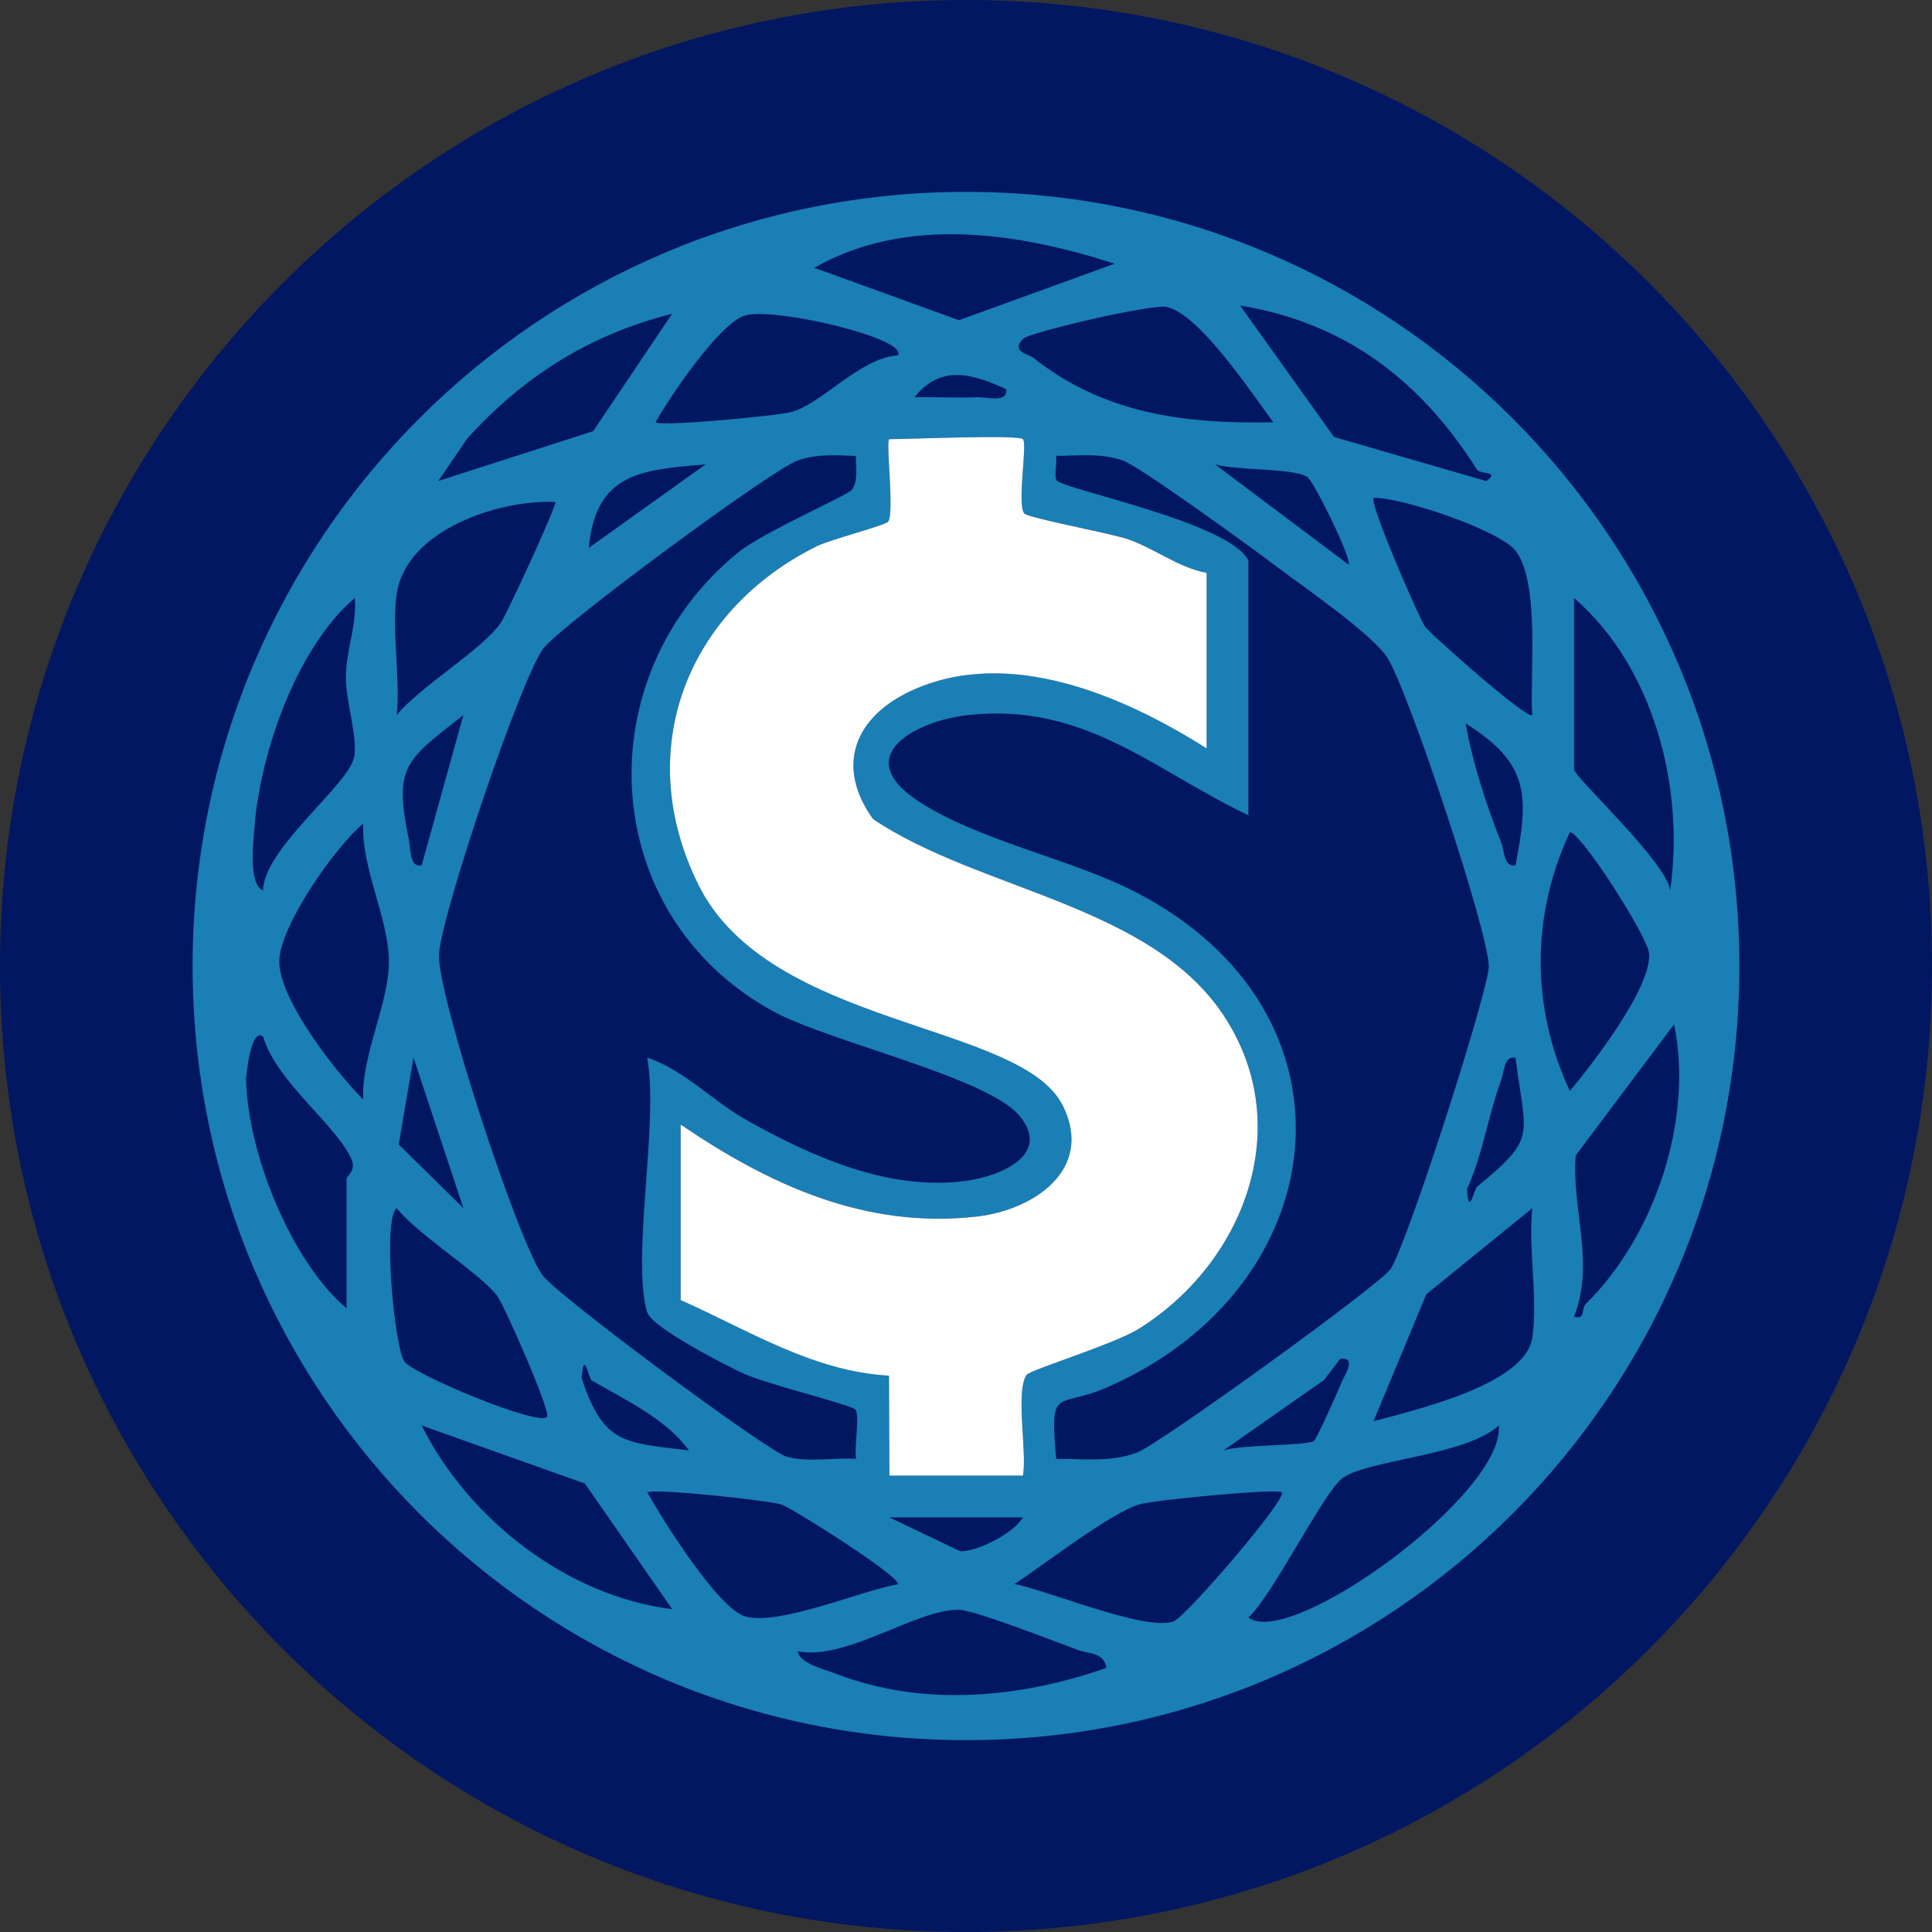 <svg width="100" height="100" viewBox="0 0 100 100" fill="none" xmlns="http://www.w3.org/2000/svg">
<rect x="0" y="0" width="100" height="100" fill="#333333" stroke="none"/>
<g clip-path="url(#clip0_450_3219)">
<path d="M50 100C77.614 100 100 77.614 100 50C100 22.386 77.614 0 50 0C22.386 0 0 22.386 0 50C0 77.614 22.386 100 50 100Z" fill="#021762"/>
<path d="M90.03 50C90.03 72.131 72.108 90.07 49.999 90.07C27.89 90.07 9.969 72.131 9.969 50C9.969 27.87 27.89 9.931 49.999 9.931C72.108 9.931 90.03 27.87 90.03 50ZM57.699 13.652C52.708 12.035 46.912 11.148 42.147 13.861L49.634 16.574L57.699 13.648V13.652ZM65.912 21.861C64.786 20.357 62.13 16.3 60.395 15.887C59.664 15.713 53.282 17.192 52.947 17.544C52.312 18.213 53.199 18.3 53.49 18.526C57.177 21.426 61.303 21.948 65.912 21.857V21.861ZM76.456 24.318C73.573 19.757 69.704 16.718 64.186 15.813L69.051 22.618L76.925 24.9C77.673 24.392 76.595 24.539 76.456 24.318ZM22.695 24.892L30.703 22.318L34.786 16.244C30.556 17.3 27.077 19.487 24.173 22.713L22.691 24.892H22.695ZM46.464 18.4C47.108 17.544 40.073 15.874 38.556 16.331C37.238 16.731 34.664 20.539 33.93 21.861C34.23 22.083 40.164 21.535 40.956 21.326C42.525 20.913 44.525 18.518 46.46 18.396L46.464 18.4ZM52.077 20.139C50.364 19.37 48.725 18.822 47.33 20.561C48.404 20.539 49.495 20.609 50.573 20.561C51.095 20.539 52.182 20.887 52.077 20.135V20.139ZM52.947 22.731C52.703 22.487 47.012 22.731 46.034 22.731C45.821 22.731 46.303 26.479 45.973 26.996C45.851 27.183 42.964 27.931 42.277 28.27C35.53 31.618 32.695 38.857 36.156 45.813C39.843 53.218 52.847 52.896 55.008 57.226C56.643 60.5 53.538 62.626 50.573 62.965C44.812 63.626 39.838 61.344 35.23 58.205V67.291C38.721 68.839 42.064 70.987 46.012 71.205L46.034 76.379H52.947C53.169 75.17 52.547 72.005 53.138 71.161C53.321 70.905 57.669 69.579 58.96 68.77C64.347 65.391 67.091 58.418 63.425 52.696C59.66 46.818 50.712 46.122 45.191 42.396C43.234 39.674 44.221 37.118 47.16 35.757C52.199 33.426 58.151 36.013 62.456 38.739V29.652C60.964 29.37 59.782 28.387 58.364 27.905C57.443 27.587 53.151 26.796 53.004 26.565C52.643 26.005 53.186 22.97 52.947 22.731ZM33.499 67.939C32.66 65.065 34.121 58.1 33.499 54.744C35.447 55.396 36.856 56.978 38.677 57.996C42.064 59.892 46.056 61.67 50.025 61.118C51.856 60.861 54.43 59.744 52.76 57.744C51.09 55.744 42.899 53.922 40.008 52.339C30.864 47.331 30.303 34.974 38.247 28.565C39.525 27.535 43.921 25.622 44.103 25.344C44.443 24.826 44.286 24.17 44.303 23.6C43.256 23.561 42.321 23.483 41.295 23.831C39.986 24.274 29.003 32.387 28.121 33.57C26.934 35.161 22.821 47.405 22.721 49.396C22.617 51.439 26.803 64.248 28.082 66.009C28.821 67.031 39.743 75.144 40.738 75.405C41.877 75.705 43.151 75.435 44.312 75.509C44.203 74.9 44.521 73.252 44.269 72.952C44.073 72.722 39.721 71.648 38.538 71.118C37.599 70.696 33.73 68.705 33.508 67.935L33.499 67.939ZM64.617 29.005V42.2C59.625 39.813 56.169 36.37 50.134 37.009C47.469 37.291 43.995 39.092 47.46 41.418C50.543 43.487 55.36 44.426 58.725 46.148C70.891 52.361 69.199 66.657 57.26 71.826C54.699 72.935 54.33 71.657 54.669 75.513C56.121 75.496 57.456 75.713 58.873 75.174C60.025 74.735 71.447 66.487 71.977 65.683C72.834 64.387 76.895 51.761 77.056 50.096C77.195 48.657 72.786 35.374 71.756 33.961C70.803 32.652 67.504 30.409 66.043 29.3C64.886 28.422 58.99 24.131 58.108 23.831C56.947 23.439 55.847 23.591 54.664 23.596C54.725 23.97 54.551 24.648 54.691 24.861C54.982 25.318 63.647 27.035 64.608 29L64.617 29.005ZM36.525 24.035C33.212 24.318 30.838 24.457 30.477 28.357L36.525 24.035ZM69.799 29.222C70.004 28.979 67.995 24.874 67.651 24.674C66.873 24.218 64.017 24.361 62.891 24.035L69.799 29.222ZM20.534 30.735C20.256 32.626 20.734 35.044 20.534 37.009C21.795 35.487 24.938 33.652 25.921 32.235C26.247 31.761 28.751 26.326 28.751 25.983C25.812 25.844 21.017 27.444 20.534 30.739V30.735ZM79.308 37.009C79.173 34.896 79.717 30.265 78.477 28.544C77.708 27.474 72.617 25.752 71.103 25.765C70.838 26.009 73.473 32.022 73.747 32.418C74.021 32.813 79.095 37.305 79.312 37.009H79.308ZM13.612 46.087C13.669 43.939 17.882 40.744 18.303 39.287C18.582 38.335 17.899 36.379 17.904 35.052C17.908 33.644 18.482 32.361 18.364 30.948C15.36 33.522 13.473 38.931 13.169 42.831C13.117 43.496 12.847 45.805 13.612 46.087ZM81.473 30.952V39.822C81.473 40.222 86.277 44.618 86.447 46.092C87.212 40.77 85.603 34.526 81.473 30.952ZM21.825 44.791L23.986 37.009C20.93 39.413 20.382 39.657 21.173 43.513C21.269 43.978 21.195 44.909 21.825 44.796V44.791ZM78.443 44.791C79.138 41.152 79.173 39.535 75.86 37.439C76.217 39.47 76.938 41.687 77.699 43.605C77.882 44.061 77.825 44.892 78.447 44.791H78.443ZM18.799 56.909C18.703 54.592 20.13 51.97 20.13 49.77C20.13 47.574 18.699 44.948 18.799 42.631C17.325 43.857 14.456 47.961 14.456 49.77C14.456 51.748 17.373 55.487 18.799 56.909ZM81.256 43.074C79.243 47.383 79.243 52.161 81.256 56.47C82.438 55.057 85.473 51.135 85.36 49.37C85.303 48.5 81.834 43.078 81.256 43.074ZM82.082 67.492C85.656 63.974 87.669 57.926 86.651 53.018L81.556 59.809C81.347 62.644 82.564 65.331 81.473 68.152C82.099 68.309 81.812 67.757 82.082 67.492ZM17.938 67.722V61.018C17.938 60.865 18.469 60.605 18.177 59.965C17.347 58.174 14.29 55.961 13.621 53.657C12.977 53.135 12.738 55.726 12.738 55.844C12.808 59.635 15.034 65.252 17.938 67.722ZM23.986 62.531L21.404 54.748L20.638 59.239L23.986 62.531ZM76.451 61.426C79.599 58.839 78.96 58.883 78.443 54.748C77.838 54.644 77.856 55.478 77.691 55.931C77.021 57.765 76.747 59.748 75.934 61.544C76.004 63.057 76.308 61.544 76.451 61.431V61.426ZM28.308 73.344C28.56 73.118 26.051 67.466 25.73 67.061C24.756 65.835 21.703 63.974 20.534 62.535C19.795 63.078 20.399 69.635 20.925 70.466C21.325 71.1 27.791 73.809 28.303 73.348L28.308 73.344ZM79.312 69.239C79.612 67.226 79.095 64.626 79.312 62.535L73.825 66.992L71.095 73.561C73.277 72.974 78.951 71.661 79.312 69.239ZM68.008 74.579C68.156 74.492 69.277 71.948 69.464 71.496C69.625 71.109 70.23 70.248 69.373 70.326L68.534 71.426L63.321 75.079C64.243 74.757 67.564 74.848 68.008 74.583V74.579ZM30.621 71.444C30.469 71.352 30.221 69.757 30.104 71.335C31.247 74.783 32.321 74.657 35.66 75.074C34.443 73.409 32.36 72.466 30.621 71.444ZM34.795 83.291L30.273 76.787L21.825 73.783C24.247 78.631 29.338 82.613 34.791 83.291H34.795ZM64.617 83.726C66.808 85.37 77.908 77.305 77.577 73.778C75.891 75.352 70.808 75.548 69.495 76.5C68.525 77.2 65.921 82.5 64.617 83.726ZM46.464 81.996C46.717 81.67 40.973 78.031 40.438 77.87C39.677 77.644 33.803 77.022 33.504 77.248C34.308 78.674 37.169 83.261 38.573 83.665C40.317 84.165 44.569 82.335 46.469 82L46.464 81.996ZM66.343 77.244C66.043 77.026 59.708 77.648 58.973 77.865C57.486 78.305 54.008 81.009 52.512 81.992C54.243 82.318 59.308 84.457 60.747 83.922C61.391 83.683 66.695 77.5 66.343 77.244ZM52.947 78.539H46.034L49.708 80.296C50.617 80.296 52.447 79.383 52.947 78.539ZM57.269 86.322C57.134 85.513 56.36 85.609 55.812 85.409C54.634 84.978 50.508 83.361 49.673 83.326C47.534 83.231 43.808 85.974 41.286 85.47C41.386 86.118 42.769 86.435 43.338 86.657C47.791 88.365 52.847 87.891 57.273 86.326L57.269 86.322Z" fill="#1A7FB5"/>
<path d="M52.948 22.731C53.187 22.97 52.643 26.005 53.004 26.566C53.152 26.8 57.443 27.592 58.365 27.905C59.778 28.387 60.965 29.37 62.456 29.652V38.739C58.152 36.013 52.2 33.431 47.161 35.757C44.222 37.118 43.23 39.674 45.191 42.396C50.717 46.118 59.661 46.813 63.426 52.696C67.091 58.418 64.343 65.392 58.961 68.77C57.669 69.579 53.322 70.905 53.139 71.161C52.548 72.005 53.169 75.17 52.948 76.379H46.035L46.013 71.205C42.065 70.987 38.722 68.84 35.23 67.292V58.205C39.839 61.344 44.813 63.626 50.574 62.966C53.539 62.626 56.643 60.5 55.009 57.226C52.843 52.892 39.843 53.218 36.157 45.813C32.696 38.861 35.53 31.618 42.278 28.27C42.965 27.931 45.856 27.183 45.974 26.996C46.304 26.479 45.822 22.731 46.035 22.731C47.013 22.731 52.704 22.487 52.948 22.731Z" fill="#FEFEFE"/>
</g>
<defs>
<clipPath id="clip0_450_3219">
<rect width="100" height="100" fill="white"/>
</clipPath>
</defs>
</svg>
